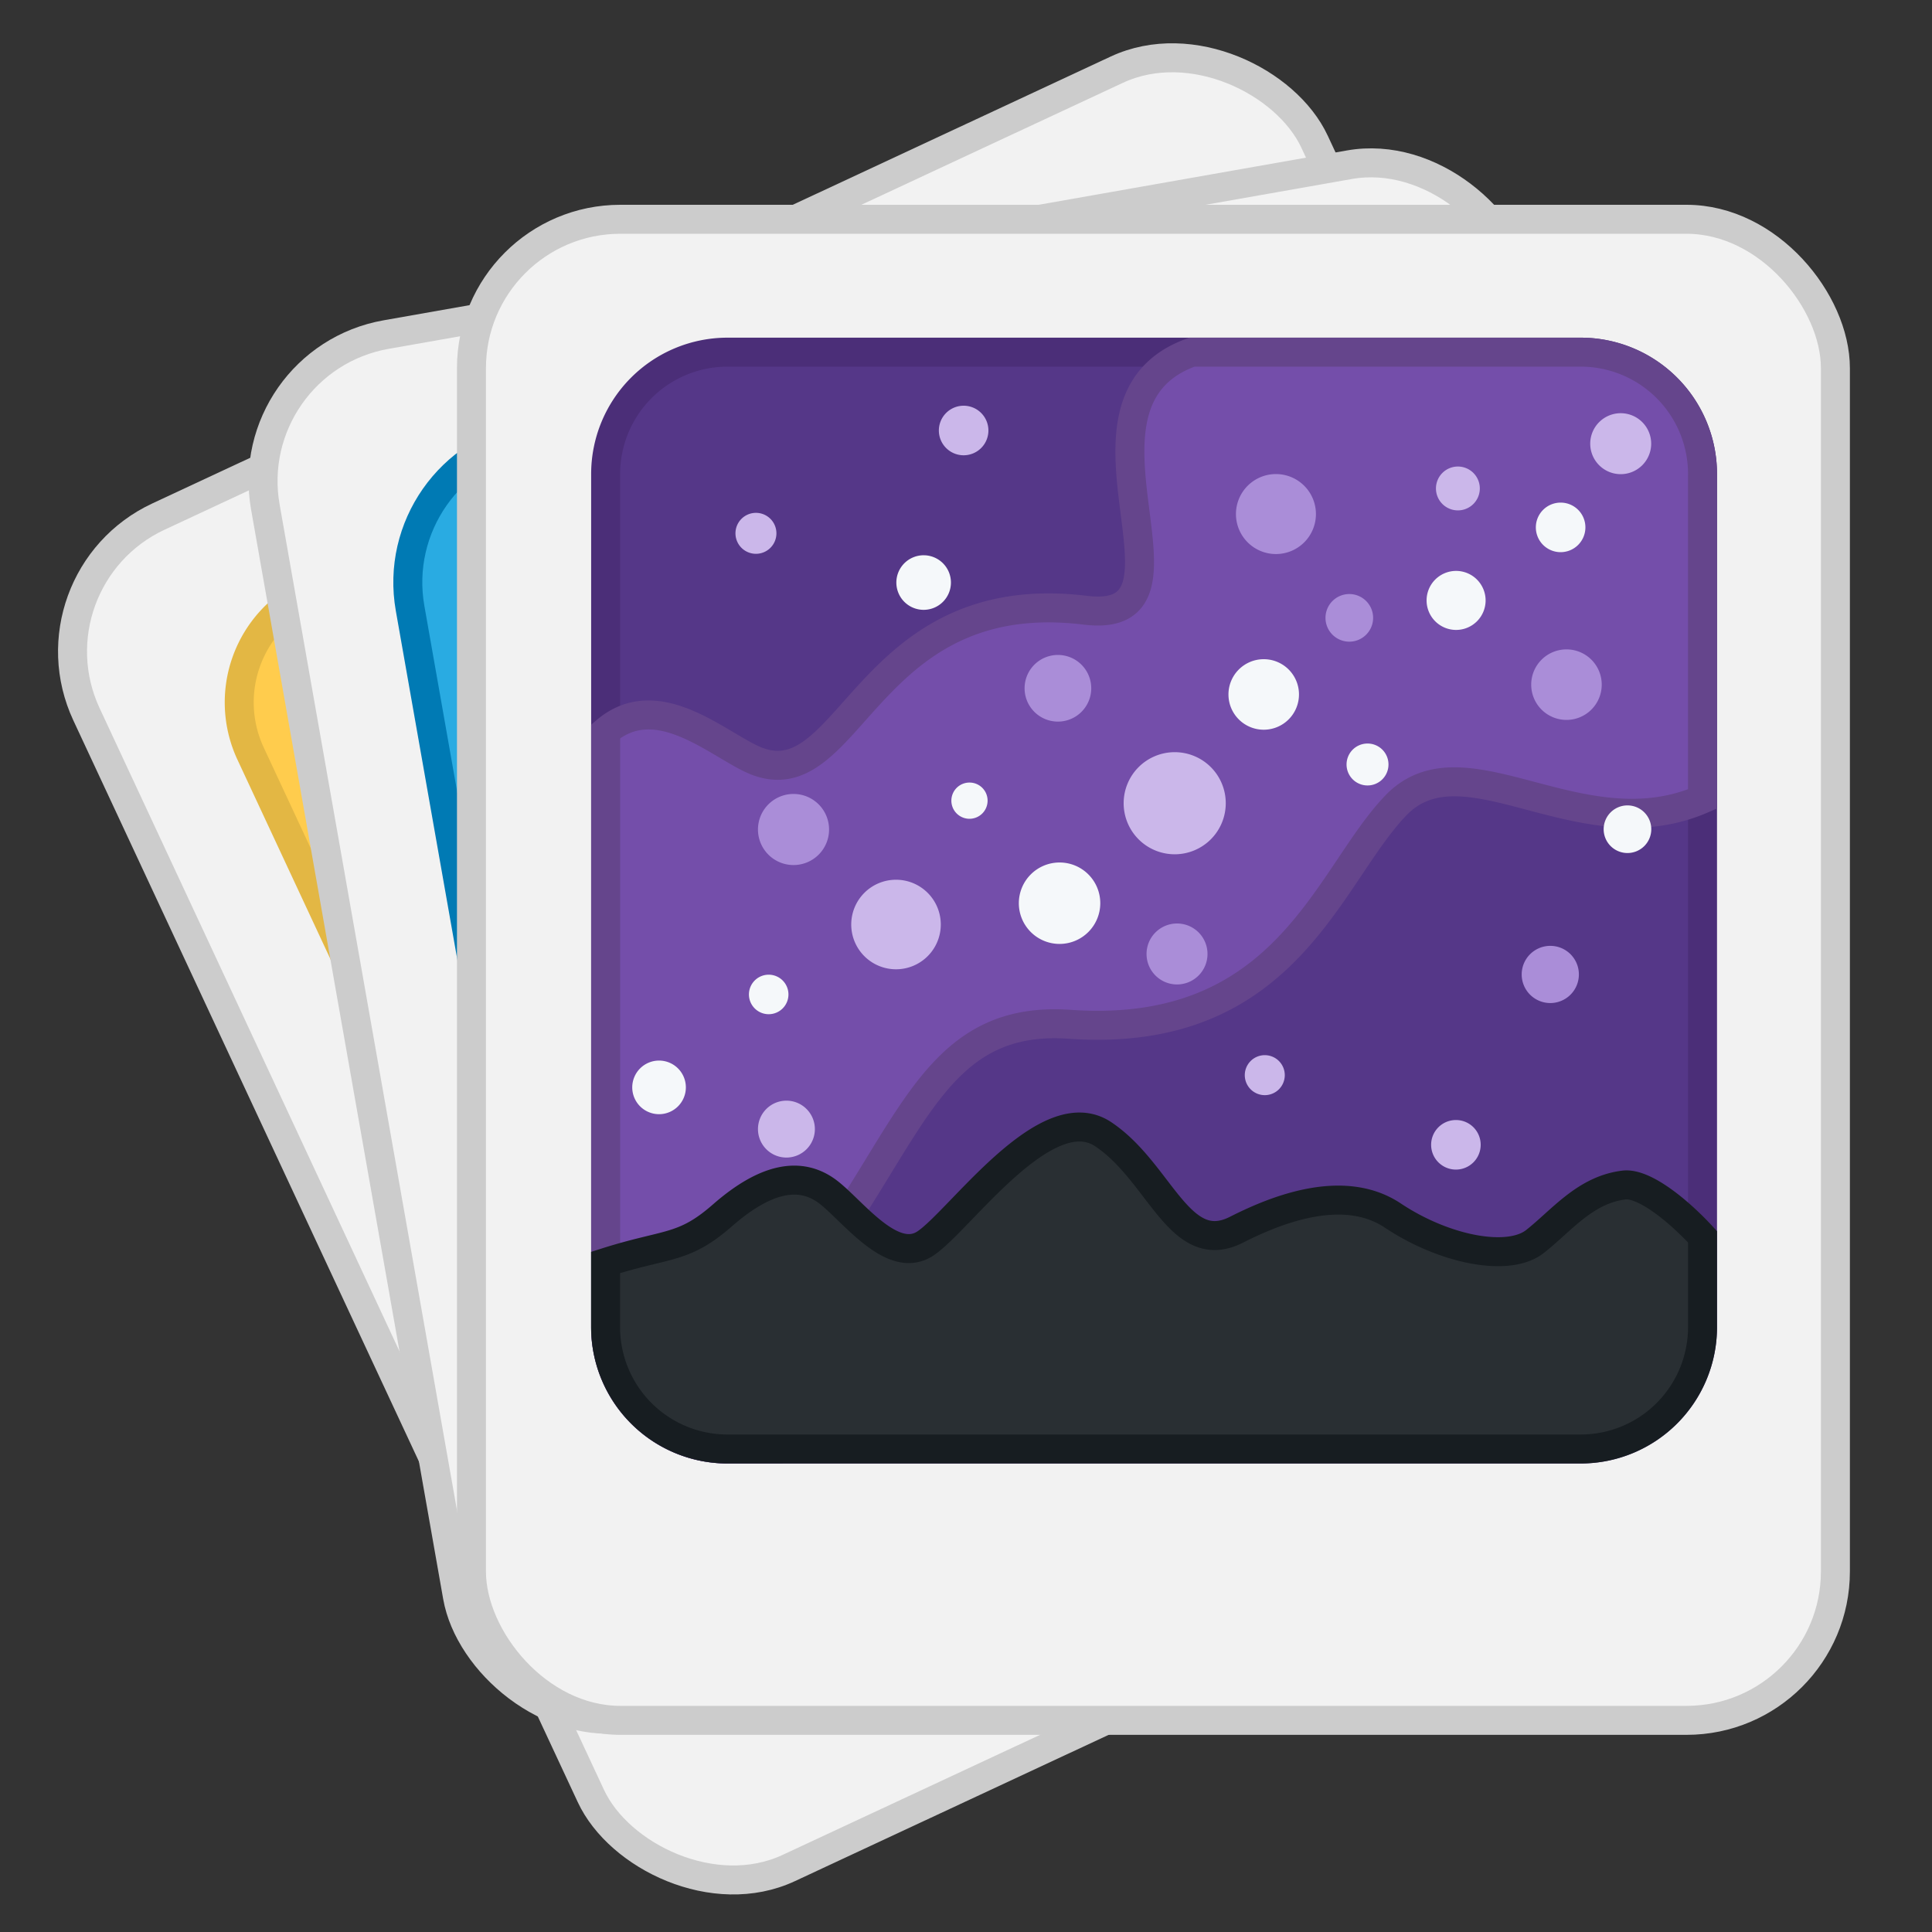 <svg xmlns="http://www.w3.org/2000/svg" viewBox="0 0 400 400"><rect x="0" y="0" width="400" height="400" fill="#333333" stroke="none"/><defs><style>.cls-1{fill:#f2f2f2;stroke:#ccc;}.cls-1,.cls-10,.cls-11,.cls-2,.cls-5,.cls-7,.cls-8,.cls-9{stroke-miterlimit:10;stroke-width:6px;}.cls-2{fill:#ffcc4d;stroke:#e3b744;}.cls-3{fill:#f4900c;}.cls-4{fill:#ffe8b6;}.cls-5{fill:#269;stroke:#1f5987;}.cls-6{fill:#3b88c3;}.cls-7{fill:#29abe2;stroke:#007ab4;}.cls-8{fill:#39b54a;stroke:#009245;}.cls-9{fill:#553788;stroke:#4b2e78;}.cls-10{fill:#744eaa;stroke:#65458c;}.cls-11{fill:#292f33;stroke:#171d21;}.cls-12{fill:#aa8dd8;}.cls-13{fill:#cbb7ea;}.cls-14{fill:#f5f8fa;}</style></defs><title>feature-collection</title><g id="Features"><g id="Collection"><rect class="cls-1" x="56.98" y="46.22" width="280.54" height="308.74" rx="30.82" transform="translate(-66.29 102.16) rotate(-25)"/><path class="cls-2" d="M223,48.54,64,122.7A25.08,25.08,0,0,0,51.87,156l50.32,107.92,204.48-95.35L256.35,60.67A25.08,25.08,0,0,0,223,48.54Z"/><path class="cls-3" d="M273.31,154.66c7.82-6.77,6-10.72-4.23-9.09l-3.59.61-3.59.55,0,0-19.06,2.73,8.07-17.14-.08,0,2-3.13,1.87-3.36c4.62-9.23,1.26-12.25-7.54-6.84l-3.38,2.19-3.35,2.18h0l-16,9.81L226,110.49l.28-4c.74-10.3-3.61-11.89-9.66-3.53l-2.42,3.08-2.42,3.06h0l-11,15.42-5.88-17.64h0l-1.22-3.81-1.26-3.82c-3.26-9.78-7.86-9.58-10.26.47l-.91,3.88L176,125.77l-12.29-14.2,0,0-5.22-6c-6.77-7.82-11-5.86-9.33,4.35l.63,3.94.64,3.94,3,18.57-16.8-8.42h0L133,126.1l-3.58-1.8c-9.23-4.61-12.35-1.2-6.94,7.59l2.1,3.41,2.09,3.39h0l9.86,16-22.74-1.64-4-.28c-10.31-.75-11.9,3.6-3.52,9.66l3.23,2.34L128,178.14l-17.84,5.92h0l-3.78,1.26-3.8,1.26c-9.79,3.26-9.59,7.88.44,10.28l3.9.92,3.88.93h0l18.28,4.34-14.2,12.31-3,2.61-3,2.61c-7.82,6.77-5.87,11,4.35,9.33l7.88-1.27h0l18.54-3L129.42,246l-1.78,3.57c-4.63,9.23-1.23,12.36,7.56,7l3.41-2.15L142,252.3h0l15.85-9.74-1.5,18.86h0l-.12,3.9-.2,4c-.73,10.3,3.65,11.85,9.71,3.48l2.36-3.24L181.49,251l6,17.82h0l1.22,3.8,1.24,3.81c3.26,9.8,7.87,9.59,10.26-.45l.93-3.89.92-3.88L206.38,250l12.3,14.21h0l2.6,3,2.62,3c6.77,7.81,10.48,6.08,8.84-4.13L231,258.43v0l-2.49-18.77L245.56,248l3.68,1.74,3.64,1.76c9.22,4.62,12.39,1.21,7-7.58l-2.13-3.41-2.1-3.39v0l-9.74-15.84,18.85,1.51h0l3.91.11,4,.2c10.3.74,11.87-3.66,3.5-9.7L273,210.88,270,208.46h0l-15.42-11,17.64-5.88h0l3.81-1.23,3.82-1.25c9.79-3.25,9.57-7.86-.46-10.26l-3.89-.92-3.89-.92-18.51-4.83,14-12.77h0Z"/><circle class="cls-4" cx="191.19" cy="187.86" r="60.35"/><path class="cls-5" d="M99.54,258.26,126,315.06a25.06,25.06,0,0,0,33.31,12.12l159-74.16a25.07,25.07,0,0,0,12.12-33.31L304,162.91Z"/><path class="cls-6" d="M240.4,234.07c-11.24,5.24-20.45,4.35-26.53,2.43-2.44,5.89-7.67,13.51-18.91,18.76-20.32,9.47-34-1.08-34.57-1.54a6.26,6.26,0,0,1,7.73-9.86c.48.34,8.6,6.07,21.54,0s13.78-16.11,13.81-16.54a6.36,6.36,0,0,1,3.69-5.41,6.28,6.28,0,0,1,6.46.76c.28.2,8.42,6.09,21.48,0s13.79-16.11,13.81-16.54a6.3,6.3,0,0,1,6.53-5.95,6.22,6.22,0,0,1,6,6.38C261.42,207.34,260.71,224.59,240.4,234.07ZM279,257.55c-11.24,5.24-20.45,4.36-26.53,2.44-2.44,5.89-7.67,13.51-18.91,18.75s-20.45,4.36-26.53,2.43c-2.44,5.9-7.67,13.52-18.91,18.76-20.32,9.48-34-1.08-34.57-1.53a6.27,6.27,0,0,1,7.73-9.87c.48.35,8.6,6.07,21.54,0s13.79-16.11,13.81-16.53a6.4,6.4,0,0,1,3.69-5.41,6.26,6.26,0,0,1,6.47.76c.27.2,8.42,6.08,21.47,0s13.79-16.11,13.81-16.53a6.36,6.36,0,0,1,3.69-5.41,6.28,6.28,0,0,1,6.47.76c.27.2,8.41,6.08,21.47,0s13.79-16.11,13.81-16.53a6.31,6.31,0,0,1,6.53-5.95,6.22,6.22,0,0,1,6,6.38C300,230.82,299.33,248.08,279,257.55Z"/><rect class="cls-1" x="72.82" y="49.48" width="264.15" height="290.71" rx="30.82" transform="translate(-30.72 38.54) rotate(-10)"/><rect class="cls-7" x="96.38" y="75.54" width="212.44" height="212.44" rx="30.82" transform="translate(-28.48 37.94) rotate(-10)"/><path class="cls-8" d="M137.64,301.07l166.8-29.41a21.54,21.54,0,0,0,17.47-25l-.24-1.37-68.23-69q-6,14-12.71,28.5Q232.47,222.62,224,239c-10-18-21.06-36.69-33.26-55.86-10-15.65-19.95-30.45-29.83-44.42q-21.39,43.25-42.6,88.41-5.73,12.19-11.33,24.31l5.67,32.16A21.53,21.53,0,0,0,137.64,301.07Z"/><rect class="cls-1" x="97.61" y="45.4" width="282.39" height="310.78" rx="30.82"/><path class="cls-9" d="M352.49,274.78A25.23,25.23,0,0,1,327.26,300H150.62a25.24,25.24,0,0,1-25.23-25.24V98.15a25.24,25.24,0,0,1,25.23-25.24H327.26a25.23,25.23,0,0,1,25.23,25.24Z"/><path class="cls-10" d="M327.26,72.91H246.79c-29.57,10.45,5.06,56.75-22.09,53.43-45.17-5.52-48.45,38.39-67.77,31.34-7.52-2.75-20.55-15.71-31.54-6.25V274.78A25.24,25.24,0,0,0,150.62,300h10.25c9.26-8.07,5.84-35.47,10.78-42.59,17.88-25.76,23.31-47.2,49.84-45.34,44.95,3.15,53.33-30.62,67.53-45.34s38.24,9.73,63.47-1.31V98.15a25.23,25.23,0,0,0-25.23-25.24"/><path class="cls-11" d="M352.49,274.78V256.07c-4.85-5.3-12.09-11.25-16.29-10.72-8.05,1-12.88,7.35-18.4,11.69s-18.8,1.71-29.44-5.38S263.13,251,256,254.6c-11.81,6-15.76-11.88-27.59-19.77s-29.7,17.87-36.79,22.6-15.54-7.44-20.66-11-11.94-3.07-21.4,5.21c-8.12,7.1-11.33,5.64-24.18,9.74v13.38A25.24,25.24,0,0,0,150.62,300H327.26a25.23,25.23,0,0,0,25.23-25.24"/><path class="cls-12" d="M171.65,171.75a7.36,7.36,0,1,1-7.36-7.37,7.36,7.36,0,0,1,7.36,7.37m54.28-29.25a6.9,6.9,0,1,1-6.9-6.9,6.9,6.9,0,0,1,6.9,6.9m46.52-36.08a8.28,8.28,0,1,1-8.28-8.27,8.28,8.28,0,0,1,8.28,8.27m11.84,21.49a4.93,4.93,0,1,1-4.93-4.92,4.93,4.93,0,0,1,4.93,4.92M250,197.5a6.31,6.31,0,1,1-6.31-6.3,6.3,6.3,0,0,1,6.31,6.3m76.89,4.24a5.92,5.92,0,1,1-5.91-5.91,5.91,5.91,0,0,1,5.91,5.91m4.73-60a7.3,7.3,0,1,1-7.29-7.29,7.29,7.29,0,0,1,7.29,7.29"/><path class="cls-13" d="M266,222.6a4.14,4.14,0,1,1-4.13-4.14A4.14,4.14,0,0,1,266,222.6M204.64,89.07A5.13,5.13,0,1,1,199.51,84a5.13,5.13,0,0,1,5.13,5.12m-43.89,21.3a4.24,4.24,0,1,1-4.24-4.24,4.24,4.24,0,0,1,4.24,4.24M306.56,237a5.13,5.13,0,1,1-5.12-5.11,5.12,5.12,0,0,1,5.12,5.11m-137.85-3.22a5.89,5.89,0,1,1-5.89-5.9,5.89,5.89,0,0,1,5.89,5.9m26.07-42.37a9.27,9.27,0,1,1-9.27-9.27,9.27,9.27,0,0,1,9.27,9.27m59-25.11a10.57,10.57,0,1,1-10.57-10.57,10.56,10.56,0,0,1,10.57,10.57m52.6-65.18a4.54,4.54,0,1,1-4.54-4.53,4.54,4.54,0,0,1,4.54,4.53m35.48-9.26a6.31,6.31,0,1,1-6.31-6.31,6.31,6.31,0,0,1,6.31,6.31"/><path class="cls-14" d="M196.88,120.62a5.65,5.65,0,1,1-5.64-5.66,5.65,5.65,0,0,1,5.64,5.66m145,51.06a4.93,4.93,0,1,1-4.93-4.93,4.93,4.93,0,0,1,4.93,4.93m-54.41-13.41a4.34,4.34,0,1,1-4.33-4.33,4.33,4.33,0,0,1,4.33,4.33m-83,7.5a3.75,3.75,0,1,1-3.75-3.75,3.74,3.74,0,0,1,3.75,3.75m64.47-22a7.3,7.3,0,1,1-7.3-7.29,7.29,7.29,0,0,1,7.3,7.29m38.64-19.46a6.11,6.11,0,1,1-6.12-6.11,6.12,6.12,0,0,1,6.12,6.11M227.8,187a8.43,8.43,0,1,1-8.43-8.43A8.42,8.42,0,0,1,227.8,187M142,225.13a5.55,5.55,0,1,1-5.55-5.55,5.55,5.55,0,0,1,5.55,5.55m21.24-19.24a4.09,4.09,0,1,1-4.09-4.09,4.09,4.09,0,0,1,4.09,4.09m165-96.71a5.13,5.13,0,1,1-5.12-5.12,5.12,5.12,0,0,1,5.12,5.12"/></g></g></svg>